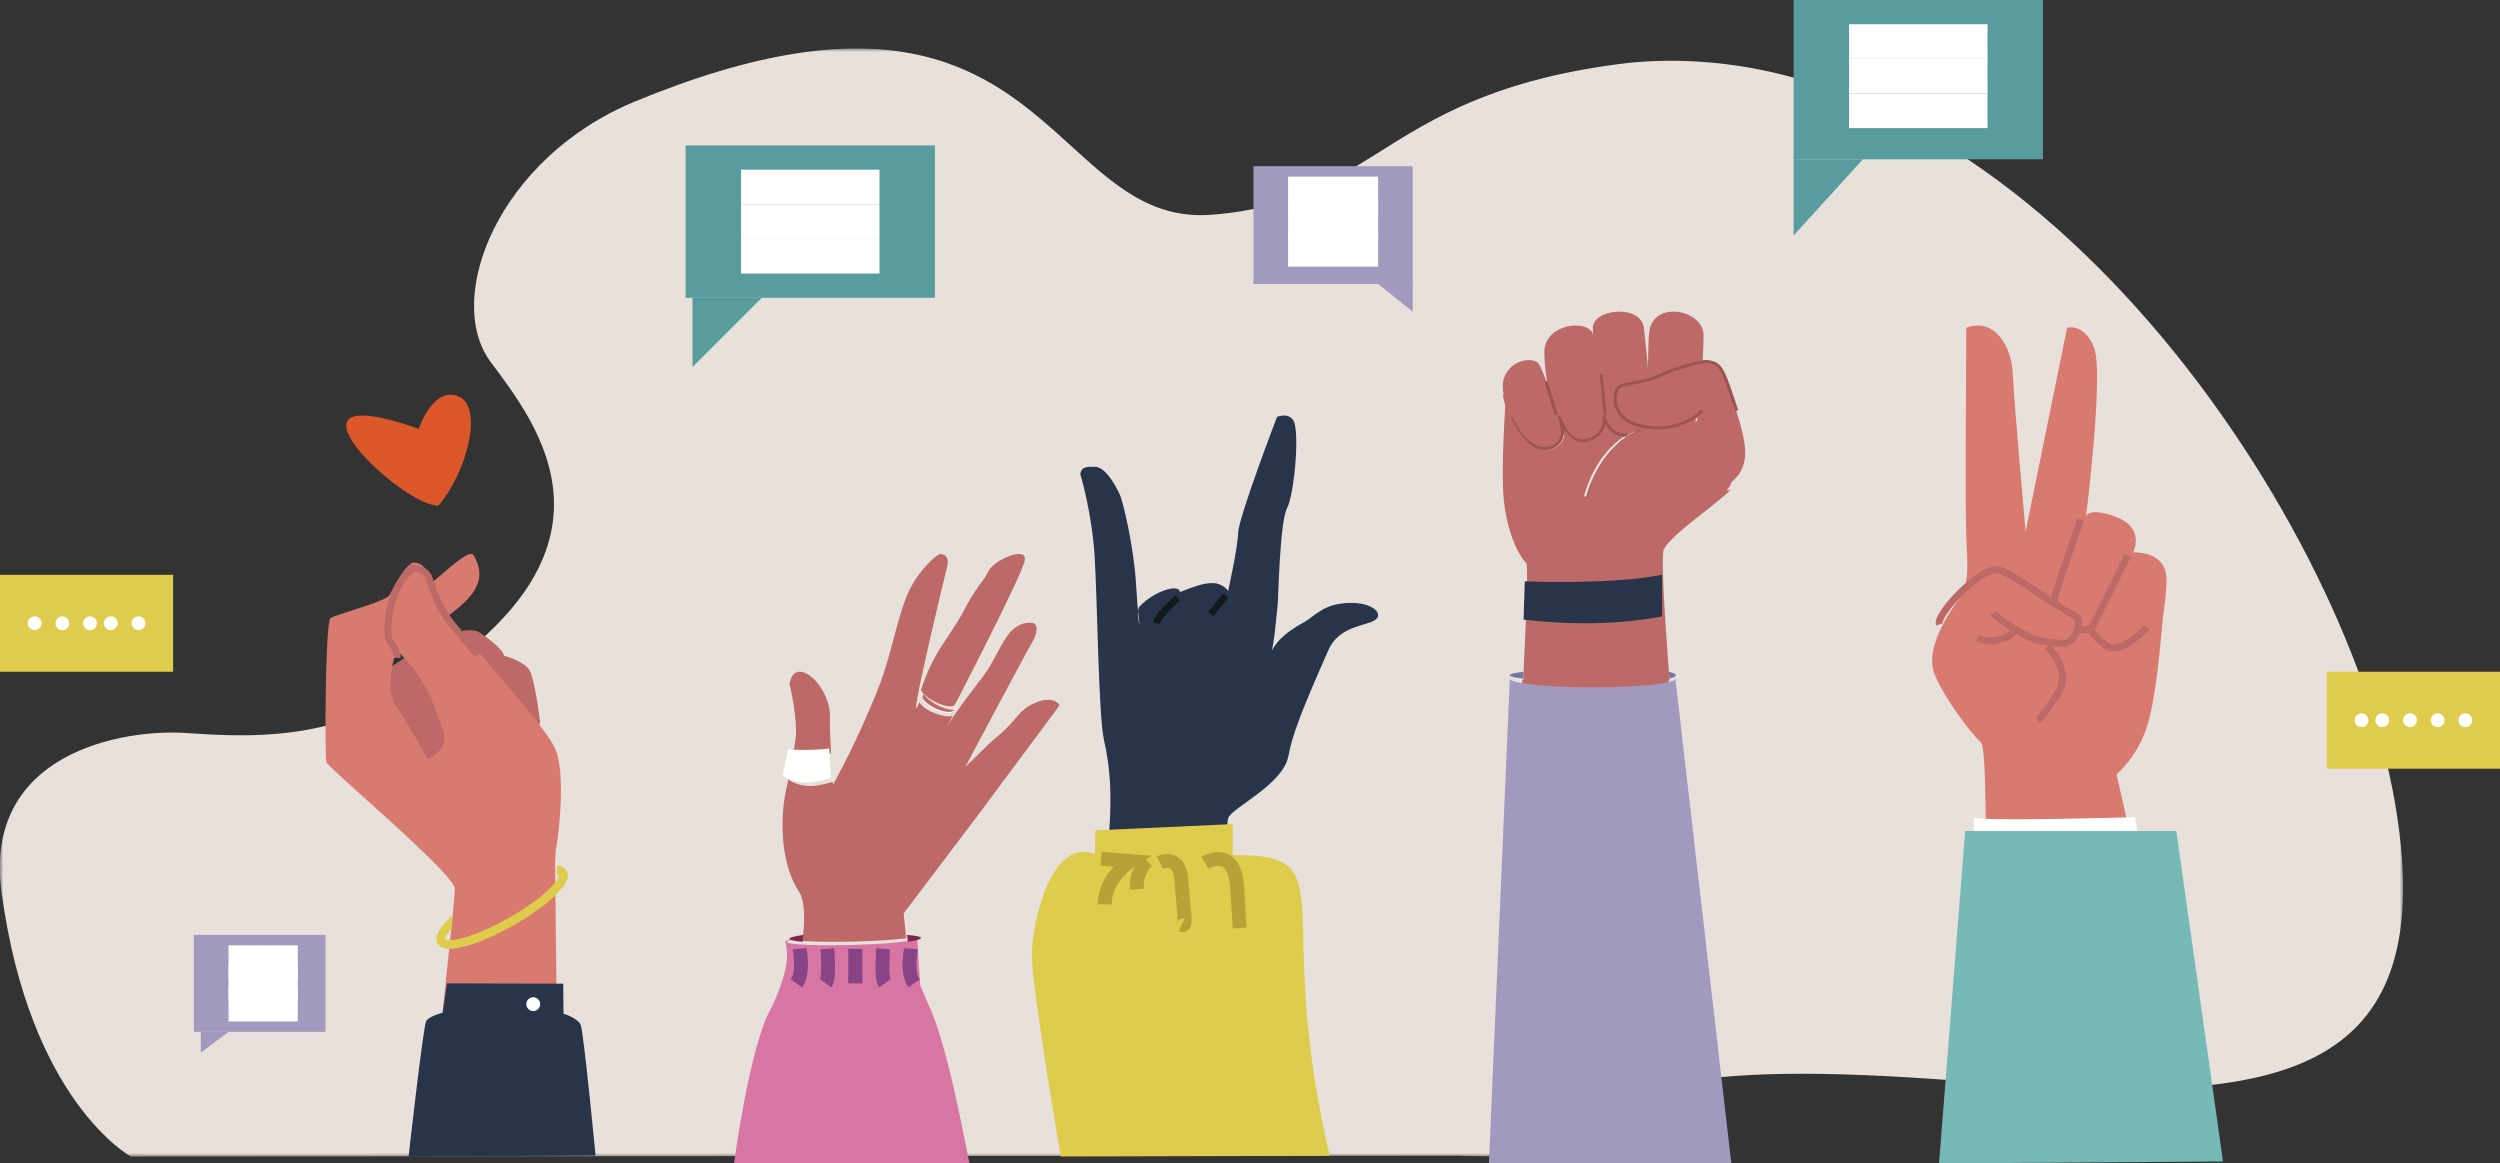 <?xml version="1.0" encoding="UTF-8"?> <svg xmlns="http://www.w3.org/2000/svg" xmlns:xlink="http://www.w3.org/1999/xlink" width="361px" height="168px" viewBox="0 0 361 168" version="1.1"><rect x="0" y="0" width="361" height="168" fill="#333333" stroke="none"/><title>Artboard</title><defs><polygon id="path-1" points="0 0 347 0 347 160 0 160"></polygon></defs><g id="Artboard" stroke="none" stroke-width="1" fill="none" fill-rule="evenodd"><g id="Rights"><g id="Group-3" transform="translate(0, 7)"><mask id="mask-2" fill="white"><use xlink:href="#path-1"></use></mask><g id="Clip-2"></g><path d="M91.732,7.634 C71.868,15.826 64.066,36.131 70.847,45.261 C77.629,54.39 91.934,72.323 60.157,92.213 C47.575,100.088 36.04,99.465 26.791,98.842 C17.853,98.24 -2.491,101.639 0.222,121.815 C4.293,152.097 18.894,160 18.894,160 L210.663,159.888 C210.663,159.888 217.763,160.174 218.702,159.59 C233.644,150.294 241.511,145.859 283.317,149.109 C325.124,152.358 353.123,151.59 345.851,109.01 C338.581,66.43 290.644,-3.399 235.16,2.081 C199.657,6.263 199.092,22.213 174.885,24.013 C165.245,24.73 159.543,18.382 152.41,12.034 C141.63,2.442 127.58,-7.15 91.732,7.634" id="Fill-1" fill="#E7E0DB" mask="url(#mask-2)"></path></g><polygon id="Fill-4" fill="#589C9F" points="99 43 135 43 135 21 99 21"></polygon><polyline id="Fill-5" fill="#589C9F" points="100 53 100 43 110 43 100 53"></polyline><line x1="107" y1="27" x2="127" y2="27" id="Fill-6" fill="#589C9F"></line><line x1="107" y1="27" x2="127" y2="27" id="Stroke-7" stroke="#FFFFFE" stroke-width="5"></line><line x1="107" y1="32" x2="127" y2="32" id="Fill-8" fill="#589C9F"></line><line x1="107" y1="32" x2="127" y2="32" id="Stroke-9" stroke="#FFFFFE" stroke-width="5"></line><line x1="107" y1="37" x2="127" y2="37" id="Fill-10" fill="#589C9F"></line><line x1="107" y1="37" x2="127" y2="37" id="Stroke-11" stroke="#FFFFFE" stroke-width="5"></line><polygon id="Fill-12" fill="#589C9F" points="259 23 295 23 295 0 259 0"></polygon><polyline id="Fill-13" fill="#589C9F" points="259 34 259 23 269 23 259 34"></polyline><line x1="267" y1="6" x2="287" y2="6" id="Fill-14" fill="#589C9F"></line><line x1="267" y1="6" x2="287" y2="6" id="Stroke-15" stroke="#FFFFFE" stroke-width="5"></line><line x1="267" y1="11" x2="287" y2="11" id="Fill-17" fill="#589C9F"></line><line x1="267" y1="11" x2="287" y2="11" id="Stroke-18" stroke="#FFFFFE" stroke-width="5"></line><line x1="267" y1="16" x2="287" y2="16" id="Fill-19" fill="#589C9F"></line><line x1="267" y1="16" x2="287" y2="16" id="Stroke-20" stroke="#FFFFFE" stroke-width="5"></line><polygon id="Fill-21" fill="#A299BF" points="181 41 204 41 204 24 181 24"></polygon><polyline id="Fill-22" fill="#A299BF" points="204 45 204 41 199 41 204 45"></polyline><line x1="199" y1="28" x2="186" y2="28" id="Stroke-23" stroke="#FFFFFE" stroke-width="5"></line><line x1="199" y1="28" x2="186" y2="28" id="Fill-24" fill="#A299BF"></line><line x1="199" y1="32" x2="186" y2="32" id="Fill-25" fill="#A299BF"></line><line x1="199" y1="32" x2="186" y2="32" id="Stroke-26" stroke="#FFFFFE" stroke-width="5"></line><line x1="199" y1="36" x2="186" y2="36" id="Fill-27" fill="#A299BF"></line><line x1="199" y1="36" x2="186" y2="36" id="Stroke-28" stroke="#FFFFFE" stroke-width="5"></line><polygon id="Fill-29" fill="#A299BF" points="28 149 47 149 47 135 28 135"></polygon><polyline id="Fill-30" fill="#A299BF" points="29 152 29 149 33 149 29 152"></polyline><line x1="33" y1="139" x2="43" y2="139" id="Stroke-31" stroke="#FFFFFE" stroke-width="5"></line><line x1="33" y1="139" x2="43" y2="139" id="Fill-32" fill="#A299BF"></line><line x1="33" y1="142" x2="43" y2="142" id="Fill-33" fill="#A299BF"></line><line x1="33" y1="142" x2="43" y2="142" id="Stroke-34" stroke="#FFFFFE" stroke-width="5"></line><line x1="33" y1="145" x2="43" y2="145" id="Fill-35" fill="#A299BF"></line><line x1="33" y1="145" x2="43" y2="145" id="Stroke-36" stroke="#FFFFFE" stroke-width="5"></line><polygon id="Fill-37" fill="#DFCB4C" points="336 111 361 111 361 97 336 97"></polygon><path d="M342,104 C342,104.552 341.552,105 341,105 C340.448,105 340,104.552 340,104 C340,103.448 340.448,103 341,103 C341.552,103 342,103.448 342,104" id="Fill-38" fill="#FFFFFE"></path><path d="M345,104 C345,104.552 344.553,105 344,105 C343.448,105 343,104.552 343,104 C343,103.448 343.448,103 344,103 C344.553,103 345,103.448 345,104" id="Fill-39" fill="#FFFFFE"></path><path d="M349,104 C349,104.552 348.553,105 348,105 C347.448,105 347,104.552 347,104 C347,103.448 347.448,103 348,103 C348.553,103 349,103.448 349,104" id="Fill-40" fill="#FFFFFE"></path><path d="M353,104 C353,104.552 352.553,105 352,105 C351.448,105 351,104.552 351,104 C351,103.448 351.448,103 352,103 C352.553,103 353,103.448 353,104" id="Fill-41" fill="#FFFFFE"></path><path d="M357,104 C357,104.552 356.553,105 356,105 C355.448,105 355,104.552 355,104 C355,103.448 355.448,103 356,103 C356.553,103 357,103.448 357,104" id="Fill-42" fill="#FFFFFE"></path><polygon id="Fill-43" fill="#DFCB4C" points="0 97 25 97 25 83 0 83"></polygon><path d="M6,90 C6,90.552 5.552,91 5,91 C4.448,91 4,90.552 4,90 C4,89.447 4.448,89 5,89 C5.552,89 6,89.447 6,90" id="Fill-44" fill="#FFFFFE"></path><path d="M10,90 C10,90.552 9.552,91 9,91 C8.448,91 8,90.552 8,90 C8,89.447 8.448,89 9,89 C9.552,89 10,89.447 10,90" id="Fill-45" fill="#FFFFFE"></path><path d="M14,90 C14,90.553 13.552,91 13,91 C12.448,91 12,90.553 12,90 C12,89.448 12.448,89 13,89 C13.552,89 14,89.448 14,90" id="Fill-46" fill="#FFFFFE"></path><path d="M17,90 C17,90.553 16.552,91 16,91 C15.448,91 15,90.553 15,90 C15,89.448 15.448,89 16,89 C16.552,89 17,89.448 17,90" id="Fill-47" fill="#FFFFFE"></path><path d="M21,90 C21,90.552 20.552,91 20,91 C19.448,91 19,90.552 19,90 C19,89.447 19.448,89 20,89 C20.552,89 21,89.447 21,90" id="Fill-48" fill="#FFFFFE"></path><path d="M60.471,61.916 C60.471,61.916 62.547,55.702 66.211,57.247 C69.874,58.792 67.408,68.164 63.341,72.995 C58.286,73.358 37.776,53.963 60.471,61.916" id="Fill-49" fill="#DC582B"></path><path d="M54,98.041 C54,98.041 65.913,89.061 69.345,91.384 C72.778,93.707 72.778,94.682 72.778,94.682 C72.778,94.682 75.363,95.401 76.302,96.545 C77.241,97.689 78,104.357 78,104.357 C67.762,122.304 60.257,115.763 54,98.041" id="Fill-50" fill="#BC6967"></path><path d="M80,129.55 C80.27,129.33 80.46,129.15 80.56,129 C80.38,129.19 80.19,129.37 80,129.55 Z M80,129.55 C80.27,129.33 80.46,129.15 80.56,129 C80.38,129.19 80.19,129.37 80,129.55 L80,129.55 Z" id="Fill-51" fill="#D87A70"></path><path d="M61.748,109.652 C61.748,109.652 59.217,104.875 57.253,102.066 C55.922,100.169 56.391,97.119 56.834,95.34 C57.046,94.483 57.253,93.921 57.253,93.921 C57.506,94.145 57.751,94.373 57.988,94.605 C61.904,98.45 63.201,103.333 64.033,105.72 C64.916,108.25 61.748,109.652 61.748,109.652 Z M80.151,124.712 C80.185,123.652 80.231,122.908 80.29,122.575 C80.852,119.347 81.558,111.9 80.29,108.389 C79.965,107.49 78.858,105.893 77.375,103.988 C74.042,99.708 68.79,93.862 66.184,90.795 C65.428,89.904 64.895,89.249 64.697,88.932 C68.63,86.051 70.383,83.593 68.419,80.222 C67.785,79.136 64.659,82.287 62.191,84.273 C61.794,84.594 61.917,83.289 61.748,82.824 C61.042,80.889 59.5,81.278 59.5,81.278 C57.815,82.541 56.83,84.928 56.268,85.912 C55.706,86.896 48.402,88.721 47.696,89.283 C46.995,89.845 46.856,109.23 47.135,110.075 C47.418,110.915 65.681,126.229 65.681,128.337 C65.681,128.683 65.571,129.98 65.39,131.902 C65.33,132.502 65.267,133.165 65.195,133.879 C65.145,134.403 61.805,166 61.805,166 L80.629,166 C80.629,166 80.138,125.088 80.151,124.712 L80.151,124.712 Z" id="Fill-52" fill="#D87A70"></path><path d="M57.348,95 C57.348,95 57.371,93.851 56.444,92.842 C55.516,91.833 56.331,87.81 56.331,87.81 C56.331,87.81 56.957,84.288 59.672,82 C59.672,82 61.536,82.1 61.994,83.59 C62.453,85.08 63.505,87.955 65.042,89.87 C66.578,91.786 69,94.574 69,94.574" id="Stroke-53" stroke="#BC6967"></path><path d="M82,126.39 C82,127.13 81.441,128.054 80.332,129.158 C80.238,129.255 80.134,129.351 80.031,129.448 C78.578,130.817 76.463,132.313 74.077,133.661 C71.692,135.005 69.31,136.047 67.367,136.593 C66.404,136.866 65.596,137 64.947,137 L64.904,137 C64.044,136.992 63.468,136.744 63.176,136.252 C62.664,135.387 63.27,134.135 64.968,132.535 C65.106,132.409 65.248,132.279 65.394,132.149 C65.334,132.745 65.269,133.405 65.196,134.114 C64.483,134.896 64.212,135.433 64.294,135.622 C64.371,135.719 64.616,135.774 65.029,135.757 C66.323,135.706 69.229,134.942 73.433,132.569 C77.456,130.296 79.576,128.297 80.358,127.193 C80.659,126.777 80.762,126.491 80.71,126.361 C80.663,126.302 80.551,126.26 80.379,126.239 C80.388,125.79 80.401,125.374 80.414,125 C81.102,125.059 81.574,125.302 81.824,125.731 C81.94,125.932 82,126.151 82,126.39" id="Fill-54" fill="#DFCB4C"></path><path d="M64.54,142 L63.926,146.237 C63.926,146.237 61.971,146.703 61.542,147.448 C61.113,148.193 59,167 59,167 L86,166.863 C86,166.863 84.284,149.031 83.855,148.007 C83.426,146.983 81.37,146.379 81.37,146.379 L81.328,142.042 L64.54,142" id="Fill-55" fill="#28344A"></path><path d="M78,145 C78,145.552 77.552,146 77,146 C76.448,146 76,145.552 76,145 C76,144.448 76.448,144 77,144 C77.552,144 78,144.448 78,145" id="Fill-56" fill="#FFFFFE"></path><path d="M120,108.776 C119.961,108.797 119.863,108.819 119.713,108.844 C119.588,108.861 119.425,108.879 119.228,108.896 C119.185,108.9 119.142,108.904 119.095,108.909 C119.052,108.913 119.005,108.913 118.954,108.917 C118.778,108.93 118.585,108.943 118.375,108.951 C118.289,108.956 118.199,108.96 118.109,108.964 C117.834,108.973 117.543,108.981 117.242,108.99 C117.105,108.994 116.972,108.998 116.839,108.998 C116.294,109.003 115.801,108.998 115.407,108.986 C115.269,108.981 115.145,108.973 115.038,108.968 C114.922,108.96 114.819,108.951 114.738,108.943 C114.725,108.939 114.716,108.939 114.708,108.939 C114.686,108.934 114.66,108.93 114.643,108.93 C114.583,108.917 114.54,108.909 114.51,108.896 C114.51,108.887 114.51,108.879 114.515,108.87 C114.515,108.857 114.519,108.844 114.519,108.836 C114.523,108.827 114.523,108.823 114.523,108.819 C114.772,107.552 114.952,106.436 114.952,105.777 C114.961,102.543 114,98.761 114,98.761 C114.712,94.35 120.133,99.043 119.846,103.882 C119.803,104.626 119.888,106.697 119.996,108.72 L119.996,108.755 C119.996,108.763 119.996,108.772 120,108.776" id="Fill-57" fill="#BC6967"></path><path d="M115.016,109.004 C115.003,109.003 114.992,109.001 114.984,108.999 C114.984,108.998 114.984,108.997 114.985,108.996 C114.992,108.999 115.002,109.001 115.016,109.004" id="Fill-58" fill="#FFFFFE"></path><path d="M118,108.996 C117.787,108.999 117.561,109.002 117.324,109.003 C117.216,109.004 117.108,109.004 117,109.004 C117.105,109.004 117.209,109.003 117.318,109.002 C117.554,109 117.784,108.998 118,108.996" id="Fill-59" fill="#FFFFFE"></path><path d="M138,102.443 C137.954,102.539 137.867,102.726 137.825,102.813 C137.464,103.12 136.4,103.074 135.111,102.488 C133.902,101.944 133.145,101.217 133,100.718 C133.05,100.567 133.1,100.403 133.154,100.233 L133.154,100.229 C133.179,100.156 133.199,100.078 133.224,100 C133.249,100.05 133.278,100.101 133.308,100.156 C133.382,100.274 133.478,100.398 133.594,100.526 C133.993,100.965 134.588,101.409 135.269,101.779 C136.154,102.255 136.986,102.502 137.572,102.502 C137.713,102.502 137.842,102.488 137.954,102.456 C137.958,102.484 138.004,102.42 138,102.443" id="Fill-60" fill="#BC6967"></path><path d="M138.006,101.99 C138.002,101.997 137.999,102.004 137.995,102.01 C137.996,102.005 137.995,101.999 137.994,101.993 C137.999,101.992 138.002,101.991 138.006,101.99" id="Fill-61" fill="#FFFFFE"></path><path d="M153,101.866 L147.179,109.691 L141.332,117.558 L130.488,131.892 L130.757,134.51 L130.778,134.694 L130.858,135.486 C129.181,135.7 126.449,135.88 123.36,135.959 C120.283,136.039 117.556,135.997 115.87,135.876 C115.904,135.607 115.937,135.335 115.963,135.067 C115.971,135.008 115.975,134.946 115.984,134.883 C116.232,132.34 116.177,129.961 115.378,128.763 C113.138,125.395 112.583,120.016 113.285,115.279 C113.369,114.705 113.584,113.712 113.836,112.569 C114.025,112.719 115.013,113.423 116.812,113.503 C117.934,113.553 119.876,113.021 120.241,112.916 C120.262,113.18 120.271,113.331 120.271,113.331 C120.271,113.331 123.885,106.947 126.979,98.984 C128.74,94.46 129.673,88.575 131.333,85.182 C132.859,82.061 135.402,79.975 135.784,80 C137.323,80.101 136.764,81.848 136.764,81.848 C136.764,81.848 130.669,106.842 132.712,101.489 C132.724,101.464 132.733,101.435 132.741,101.405 C133.04,101.925 133.842,102.52 134.893,102.955 C135.667,103.269 136.406,103.433 136.974,103.433 C137.205,103.433 137.407,103.408 137.571,103.349 C136.86,104.723 136.545,105.334 136.902,104.694 C137.104,104.325 137.432,103.818 137.848,103.211 C137.911,103.119 137.978,103.018 138.046,102.922 C139.042,101.489 140.458,99.587 141.95,97.677 C143.404,95.813 144.59,92.755 145.851,91.323 C147.204,89.781 148.591,89.928 148.923,89.928 C150.041,89.928 149.764,91.599 149.066,92.713 C148.372,93.815 139.563,110.42 139.378,110.772 C139.466,110.684 140.895,109.28 142.555,107.655 C143.425,106.801 144.409,106.076 145.245,105.251 C146.17,104.338 146.922,103.349 147.389,102.884 C149.154,101.112 152.21,100.354 153,101.866" id="Fill-62" fill="#BC6967"></path><path d="M137.802,103 C137.882,102.935 137.941,102.857 137.975,102.765 C137.983,102.737 137.992,102.709 138,102.681 C137.933,102.788 137.865,102.898 137.802,103 L137.802,103 Z" id="Fill-63" fill="#FFFFFE"></path><path d="M137.989,102.487 C137.927,102.584 137.865,102.685 137.808,102.777 C137.738,102.84 137.653,102.886 137.553,102.916 C137.403,102.975 137.217,103 137.005,103 C136.485,103 135.806,102.836 135.096,102.521 C134.132,102.083 133.395,101.486 133.121,100.965 C133.002,100.742 132.967,100.531 133.033,100.351 C133.091,100.195 133.218,100.081 133.403,100.014 C133.407,100.023 133.43,99.993 133.434,100.002 C133.411,100.073 133.376,100.187 133.353,100.254 L133.353,100.258 C133.28,100.3 133.229,100.359 133.202,100.426 C133.172,100.506 133.175,100.599 133.21,100.704 C133.345,101.162 134.047,101.831 135.169,102.331 C136.365,102.87 137.352,102.912 137.688,102.63 C137.738,102.588 137.773,102.542 137.792,102.487 C137.808,102.453 137.811,102.411 137.811,102.373 C137.823,102.348 137.838,102.319 137.85,102.289 C137.9,102.277 137.946,102.256 137.985,102.235 C138.004,102.323 138.004,102.407 137.989,102.487" id="Fill-64" fill="#FFFFFE"></path><path d="M132.996,99.998 C132.997,100 132.999,100.003 133,100.005 C133.001,100.002 133.002,99.999 133.004,99.995 C133.001,99.995 132.999,99.996 132.996,99.998" id="Fill-65" fill="#FFFFFE"></path><path d="M137.949,101.693 C137.902,101.777 137.832,101.844 137.733,101.896 C137.694,101.916 137.647,101.936 137.596,101.948 C137.584,101.952 137.568,101.956 137.553,101.96 C137.447,101.988 137.325,102 137.191,102 C136.637,102 135.852,101.785 135.015,101.37 C134.371,101.047 133.809,100.66 133.432,100.277 C133.322,100.165 133.232,100.057 133.161,99.953 C133.134,99.906 133.106,99.862 133.083,99.818 C133.087,99.806 132.945,99.395 133.024,99.247 C133.087,99.132 133.201,99.048 133.358,99 C133.326,99.088 133.299,99.176 133.267,99.259 C133.24,99.283 133.22,99.307 133.204,99.335 C133.177,99.383 133.173,99.443 133.185,99.515 C133.193,99.578 133.22,99.654 133.267,99.734 C133.295,99.79 133.334,99.846 133.377,99.906 C133.436,99.981 133.503,100.061 133.582,100.141 C133.939,100.508 134.481,100.883 135.106,101.194 C136.131,101.701 137.034,101.872 137.486,101.773 C137.561,101.761 137.619,101.737 137.667,101.705 C137.678,101.725 137.863,101.43 137.953,101.25 C138.016,101.418 138.016,101.569 137.949,101.693" id="Fill-66" fill="#FFFFFE"></path><path d="M147.97,80.931 C147.544,82.949 141.077,95.57 138.075,101.421 C137.979,101.61 137.782,101.921 137.77,101.9 C137.72,101.934 137.657,101.959 137.578,101.971 C137.097,102.077 136.135,101.896 135.044,101.362 C134.38,101.034 133.803,100.639 133.422,100.252 C133.339,100.168 133.268,100.084 133.205,100.004 C133.159,99.941 133.117,99.883 133.088,99.824 C133.038,99.74 133.008,99.66 133,99.593 C133.029,99.504 133.059,99.416 133.088,99.324 C133.121,99.235 133.15,99.143 133.184,99.05 C133.569,97.941 134.108,96.558 135.04,94.839 C136.056,92.964 137.991,90.468 139.129,88.261 C140.889,84.844 142.26,83.621 142.632,82.659 C143.33,80.868 148.434,78.741 147.97,80.931" id="Fill-67" fill="#BC6967"></path><path d="M115.004,108.997 C115.004,108.999 115.004,109.001 115.004,109.003 C114.999,109.001 114.996,108.999 114.996,108.997 L115.004,108.997" id="Fill-68" fill="#FFFFFE"></path><path d="M115.016,109.004 C115.003,109.003 114.992,109.001 114.984,108.999 C114.984,108.998 114.984,108.997 114.985,108.996 C114.992,108.999 115.002,109.001 115.016,109.004" id="Fill-69" fill="#FFFFFE"></path><path d="M118,108.996 C117.787,108.999 117.561,109.002 117.324,109.003 C117.216,109.004 117.108,109.004 117,109.004 C117.105,109.004 117.209,109.003 117.318,109.002 C117.554,109 117.784,108.998 118,108.996" id="Fill-70" fill="#FFFFFE"></path><path d="M131,135 L131.088,136 C132.292,135.825 133,135.63 133,135.444 C132.995,135.254 132.255,135.101 131,135" id="Fill-71" fill="#FFFFFE"></path><g id="Group-75" transform="translate(106, 135)" fill="#D776A3"><path d="M28.43,11.009 L5.169,11.009 C5.169,11.009 6.594,8.21 7.321,5.359 C7.871,3.217 7.592,1.705 7.419,1.09 C7.41,1.053 7.402,1.023 7.393,0.994 C7.41,0.918 7.512,0.846 7.689,0.775 C7.689,0.775 7.689,0.775 7.694,0.775 C8.036,0.636 8.658,0.501 9.495,0.375 C9.486,0.438 9.482,0.501 9.474,0.56 C8.294,0.703 7.592,0.863 7.592,1.019 C7.596,1.166 8.26,1.288 9.381,1.372 C11.076,1.495 13.82,1.537 16.915,1.457 C20.023,1.377 22.771,1.196 24.458,0.981 C25.557,0.842 26.204,0.686 26.204,0.539 C26.2,0.387 25.524,0.265 24.378,0.185 L24.357,0 C25.101,0.072 25.672,0.164 26.027,0.269 C26.293,0.349 26.437,0.438 26.441,0.53 C26.441,0.53 26.441,0.53 26.441,0.535 L26.877,7.26 L28.43,11.009" id="Fill-72"></path><path d="M5.169,10.916 C2.186,16.516 0,32.937 0,32.937 C0,32.937 34.187,33.096 33.999,32.909 C33.812,32.723 30.588,13.478 27.401,8.962 C25.991,6.963 7.898,5.793 5.169,10.916" id="Fill-74"></path></g><path d="M116,135 C115.973,135.332 115.937,135.668 115.901,136 C114.71,135.896 114.004,135.746 114,135.565 C114,135.373 114.746,135.176 116,135" id="Fill-76" fill="#80274F"></path><path d="M133,135.444 C133,135.63 132.292,135.825 131.088,136 L131,135 C132.255,135.101 132.995,135.254 133,135.444" id="Fill-77" fill="#80274F"></path><path d="M115.457,137 C115.482,137.307 116.151,140.368 115,142 M119.47,137 C119.483,137.154 119.817,141.184 119.242,142 M123.483,137 L123.483,142 M131.543,137 C131.518,137.307 130.849,140.368 132,142 M127.53,137 C127.517,137.154 127.183,141.184 127.759,142 M123.517,137 L123.517,142" id="Stroke-78" stroke="#894488" stroke-width="2"></path><path d="M120,112.364 C120,112.364 119.977,112.368 119.937,112.382 C119.543,112.491 117.451,113.049 116.242,112.997 C114.304,112.913 113.24,112.175 113.036,112.017 C113.014,112 113,111.991 113,111.991 L113.788,108.154 C113.788,108.136 113.824,108.119 113.897,108.101 C113.897,108.105 113.897,108.11 113.892,108.119 C113.86,108.132 113.847,108.14 113.847,108.154 C113.847,108.162 113.86,108.171 113.883,108.18 C113.915,108.193 113.96,108.202 114.023,108.215 C114.041,108.215 114.069,108.219 114.091,108.224 C114.1,108.224 114.109,108.224 114.123,108.228 C114.209,108.237 114.318,108.246 114.44,108.254 C114.553,108.259 114.685,108.268 114.83,108.272 C115.246,108.285 115.767,108.29 116.342,108.285 C116.482,108.285 116.622,108.281 116.767,108.276 C117.084,108.268 117.392,108.259 117.682,108.25 C117.777,108.246 117.872,108.241 117.963,108.237 C118.185,108.228 118.388,108.215 118.574,108.202 C118.628,108.197 118.678,108.197 118.723,108.193 C118.773,108.189 118.818,108.184 118.864,108.18 C119.072,108.162 119.244,108.145 119.376,108.127 C119.534,108.101 119.638,108.079 119.679,108.057 C119.692,108.048 119.697,108.044 119.697,108.035 C119.697,108.026 119.688,108.017 119.674,108.013 L119.674,108 C119.71,108.009 119.733,108.017 119.733,108.031 L119.733,108.035 L120,112.364" id="Fill-79" fill="#FFFFFE"></path><path d="M115.005,108.993 C115.005,108.995 115.004,108.998 115.004,109.001 C115.003,109.003 115.003,109.005 115.003,109.007 C114.998,109.005 114.995,109.003 114.995,109.001 C114.995,108.998 114.998,108.996 115.005,108.993" id="Fill-80" fill="#FFFFFE"></path><path d="M156,68.465 C156,68.465 157.699,74.097 158.076,80.479 C158.454,86.861 158.643,103.379 159.398,106.758 C160.153,110.136 161.097,115.58 159.398,126.467 C157.699,137.354 156.377,160.066 156.377,160.066 L156.377,166.405 L180.406,167 C180.406,167 176.33,122.828 177.331,118.208 C177.661,116.683 185.282,113.407 186.06,109.113 C186.52,106.579 187.519,103.557 191.819,93.876 C193.645,89.764 198.473,90.568 198.969,89.019 C199.281,88.043 197.251,86.621 193.447,87.189 C190.845,87.578 189.573,89.142 188.438,89.762 C184.977,91.65 184.259,92.969 183.577,94.032 C183.932,93.528 184.332,88.775 184.474,87.578 C184.615,86.381 184.767,75.377 185.873,73.322 C186.883,71.444 187.75,62.084 186.722,60.652 C185.908,59.517 184.4,60.208 184.4,60.208 C184.4,60.208 178.865,74.66 178.794,76.912 C178.723,79.165 177.307,85.5 177.307,85.5 C177.307,85.5 177.565,85.205 176.387,84.514 C174.658,83.501 171.29,85.218 170.37,85.5 C170.37,84.232 166.611,85.326 164.558,87.578 C163.991,88.201 164.565,90.357 164.565,90.357 C164.565,90.357 164.266,88.206 164.07,84.725 C163.731,78.71 162.094,72.275 161.734,71.492 C160.813,69.49 159.426,67.331 157.982,67.409 C157.333,67.445 156.137,67.207 156,68.465" id="Fill-81" fill="#28344A"></path><path d="M167,90 C167.183,88.724 170.077,86.371 170.077,86.371 M177,86 C177,86 174.945,88.523 174.816,88.683" id="Stroke-82" stroke="#13181D"></path><polyline id="Fill-83" fill="#DFCB4C" points="158.179 119.9 178 119 178 128 158 128 158.179 119.9"></polyline><path d="M158.495,123.498 C151.831,120.308 149,133.299 149,138.008 C149,142.717 153.18,167 153.18,167 L192,166.898 C183.626,130.942 194.459,123.282 178.196,123.498 C173.22,124.965 158.495,123.498 158.495,123.498" id="Fill-84" fill="#DFCB4C"></path><path d="M159,124 L163.247,124.331 C163.247,124.331 159.52,126.657 159.526,130.599 M167.504,124.551 C167.504,124.551 170.391,123.124 170.616,127.3 C170.842,131.474 171.504,134.016 170.616,133.557 M173.984,124.576 C173.984,124.576 178.258,122.027 178.629,128.013 C179,134 179,134 179,134 M165.65,124.316 C165.492,124.462 163.981,125.882 164.167,128.407" id="Stroke-85" stroke="#B7A239" stroke-width="2"></path><path d="M246.231,65 C245.359,65 244.428,64.604 243.495,63.83 C242.601,63.088 242.024,62.269 242,62.234 L242.352,62 C242.374,62.031 244.593,65.154 246.879,64.493 L247,64.892 C246.75,64.964 246.493,65 246.231,65" id="Fill-86" fill="#9C5452"></path><path d="M249.892,69.74 C249.858,69.769 249.829,69.794 249.795,69.814 C249.79,69.818 249.79,69.818 249.786,69.823 C247.415,71.456 245.811,61.317 245.544,59.498 C245.519,59.32 245.506,59.221 245.506,59.221 C245.141,59.617 244.67,60.005 244.119,60.352 C243.139,60.97 241.896,61.465 240.479,61.659 C239.189,61.841 237.764,61.779 236.267,61.342 C236.144,61.304 236.021,61.267 235.906,61.222 C234.561,60.748 233.785,59.96 233.378,59.122 C232.674,57.67 233.081,56.074 233.573,55.727 C234.184,55.298 236.004,55.162 237.777,54.663 L237.781,54.663 C237.815,54.655 237.849,54.643 237.883,54.63 C237.925,54.622 237.963,54.61 238.006,54.597 C238.477,54.453 238.943,54.284 239.376,54.073 C241.001,53.285 243.669,52.399 245.298,52.102 C245.794,52.011 246.193,51.978 246.435,52.015 C248.386,52.328 248.772,53.442 250.652,59.168 C250.656,59.184 250.664,59.205 250.668,59.221 C252.56,64.988 252.552,67.529 249.892,69.74" id="Fill-87" fill="#BC6967"></path><path d="M240.922,98 C242.852,123.629 247,166 247,166 L218.865,166 C218.865,166 217.649,156.507 218.101,138.895 C218.43,125.965 219.254,110.049 219.816,98.173 C221.902,98.527 225.661,98.763 229.948,98.763 C234.899,98.763 239.139,98.447 240.922,98" id="Fill-88" fill="#BC6967"></path><path d="M249.952,69.839 C249.868,70.112 249.621,70.453 249.26,70.845 C249.256,70.849 249.256,70.849 249.252,70.854 C246.908,72.541 245.324,62.067 245.059,60.188 C244.615,60.665 244.053,61.112 243.395,61.491 C242.796,62.276 241.735,62.604 240.712,62.527 C240.075,62.663 239.404,62.74 238.704,62.74 C237.79,62.74 236.83,62.608 235.849,62.314 C235.719,62.369 235.593,62.429 235.472,62.497 C235.245,62.672 234.998,62.808 234.738,62.906 C232.457,64.291 230.986,66.409 230.114,68.062 C229.003,70.163 228.6,71.983 228.596,72 L228.16,71.902 C228.177,71.825 228.579,70.014 229.715,67.858 C230.499,66.371 231.757,64.517 233.635,63.107 C232.566,63.115 231.527,62.608 231.099,61.807 C230.822,62.599 230.198,63.447 228.81,63.865 C228.118,64.074 227.456,64.006 226.844,63.661 C226.244,63.324 225.77,62.766 225.41,62.19 C225.418,62.663 225.355,63.153 225.163,63.601 C224.869,64.266 224.328,64.726 223.557,64.977 C223.234,65.08 222.915,65.131 222.601,65.131 C221.419,65.131 220.274,64.423 219.247,63.038 C218.287,61.751 217.767,60.349 217.746,60.29 L217.956,60.209 C217.549,59.199 217.193,58.065 217,57.03 C217,57.026 217,57.026 217,57.021 C217,57.009 217,57 217,57 L224.324,59.506 L224.374,59.523 L224.626,59.608 L224.827,59.68 L226.412,60.222 L230.759,59.945 L230.805,59.94 L231.032,59.928 L231.25,59.915 L232.801,59.817 L233.036,59.8 L233.275,59.783 L233.279,59.783 L236.981,59.548 L237.786,59.497 L244.162,59.092 L245.621,58.999 C245.621,58.999 250.535,67.956 249.952,69.839" id="Fill-89" fill="#BC6967"></path><path d="M223.917,64.78 C223.297,65.062 222.69,65.05 222.114,64.874 C221.624,64.732 221.159,64.467 220.729,64.171 C220.725,64.171 220.721,64.171 220.721,64.162 C220.332,63.892 219.976,63.592 219.66,63.323 C219.223,62.954 218.603,61.805 218.072,60.426 C217.68,59.41 217.335,58.27 217.149,57.229 C217.149,57.224 217.149,57.224 217.149,57.22 C216.967,56.213 216.934,55.292 217.149,54.67 C218.19,51.641 221.6,51.606 222.2,52.532 C222.345,52.755 222.499,53.068 222.661,53.449 C222.835,53.852 223.018,54.336 223.196,54.859 C223.73,56.414 224.245,58.351 224.516,59.821 C224.54,59.971 224.565,60.121 224.585,60.263 C224.589,60.267 224.589,60.271 224.589,60.276 C224.609,60.4 224.63,60.524 224.65,60.644 C225.014,62.817 225.452,64.077 223.917,64.78" id="Fill-90" fill="#BC6967"></path><path d="M223,50.834 C223,52.651 223.403,56.745 224.345,58.502 C225.286,60.259 226.429,63.774 228.211,63.965 C229.993,64.157 231.372,63.582 231.876,61.473 C232.38,59.364 231.203,52.974 230.935,52.111 C230.666,51.249 230.424,49.572 230.094,48.405 C229.388,45.913 223,46.744 223,50.834" id="Fill-91" fill="#BC6967"></path><path d="M238,54.171 C238,54.364 238,54.628 237.987,54.947 C237.987,55.022 237.987,55.102 237.982,55.182 L237.982,55.215 C237.978,55.278 237.978,55.345 237.973,55.412 C237.964,55.647 237.951,55.903 237.933,56.175 C237.861,57.194 237.718,58.401 237.44,59.5 C237.211,60.405 236.888,61.231 236.431,61.814 C236.381,61.881 236.328,61.944 236.274,62.002 C236.215,62.065 236.157,62.124 236.094,62.182 C236.009,62.258 235.92,62.333 235.825,62.4 C235.583,62.572 235.319,62.706 235.041,62.803 C234.906,62.849 234.767,62.887 234.628,62.916 C234.431,62.958 234.229,62.987 234.027,62.996 C233.974,63 233.915,63 233.862,63 C232.718,63.008 231.606,62.509 231.149,61.721 C231.055,61.562 230.988,61.39 230.952,61.21 C230.929,61.097 230.907,60.942 230.88,60.757 C230.853,60.518 230.822,60.229 230.786,59.889 C230.741,59.412 230.696,58.837 230.647,58.208 L230.642,58.154 C230.539,56.838 230.436,55.27 230.346,53.748 C230.337,53.622 230.333,53.496 230.324,53.371 C230.154,50.529 230.024,47.917 230.001,47.422 C229.898,44.568 237.018,43.838 237.39,47.422 C237.484,48.332 237.65,49.808 237.785,51.183 L237.785,51.204 C237.812,51.442 237.834,51.677 237.857,51.908 C237.942,52.843 238,53.673 238,54.171" id="Fill-92" fill="#BC6967"></path><path d="M246,48.478 C245.996,49.159 245.943,50.746 245.834,52.602 C245.83,52.681 245.825,52.754 245.821,52.832 C245.812,52.91 245.808,52.993 245.803,53.071 C245.668,55.252 245.454,57.715 245.14,59.494 C245.027,60.153 244.9,60.712 244.756,61.133 C244.708,61.276 244.66,61.402 244.608,61.506 C244.599,61.527 244.59,61.545 244.581,61.562 C244.512,61.697 244.433,61.822 244.341,61.935 C243.717,62.733 242.613,63.067 241.548,62.989 C241.317,62.972 241.086,62.937 240.863,62.881 C240.68,62.837 240.501,62.776 240.331,62.707 C239.75,62.464 239.257,62.078 238.969,61.562 C238.781,61.228 238.628,60.647 238.502,59.906 C238.34,58.973 238.223,57.789 238.144,56.519 C238.127,56.267 238.109,56.011 238.096,55.755 C238.096,55.682 238.092,55.603 238.087,55.525 C238.083,55.443 238.079,55.365 238.074,55.283 C238.026,54.211 238.004,53.123 238,52.104 L238,51.353 C238.009,49.879 238.061,48.626 238.148,47.923 C238.707,43.3 246.035,44.675 246,48.478" id="Fill-93" fill="#BC6967"></path><path d="M237,62.407 C236.961,62.424 236.923,62.441 236.884,62.458 C236.751,62.512 236.622,62.571 236.497,62.638 C236.239,62.76 235.985,62.894 235.745,63.041 C233.406,64.406 231.897,66.492 231.003,68.121 C229.864,70.191 229.451,71.983 229.447,72 L229,71.903 C229.017,71.828 229.43,70.044 230.595,67.919 C231.399,66.454 232.688,64.628 234.614,63.238 C234.623,63.234 234.627,63.226 234.636,63.222 C234.851,63.066 235.074,62.919 235.302,62.781 C235.611,62.588 235.93,62.411 236.269,62.252 C236.364,62.202 236.463,62.155 236.562,62.118 C236.648,62.076 236.733,62.038 236.824,62 L236.927,62.239 L237,62.407" id="Fill-94" fill="#9C5452"></path><path d="M235,63.022 C234.871,63.035 234.747,63.043 234.627,63.043 C234.554,63.043 234.485,63.039 234.417,63.035 C234.369,63.035 234.322,63.031 234.279,63.022 C232.988,62.886 232.225,61.974 231.808,61.214 C231.778,61.396 231.731,61.585 231.663,61.78 C231.38,62.547 230.74,63.369 229.32,63.774 C228.613,63.976 227.935,63.91 227.309,63.576 C226.695,63.249 226.21,62.709 225.842,62.151 C225.85,62.609 225.786,63.084 225.588,63.518 C225.288,64.162 224.735,64.608 223.945,64.851 C223.615,64.95 223.289,65 222.967,65 C221.758,65 220.587,64.315 219.536,62.973 C218.553,61.726 218.021,60.367 218,60.31 L218.214,60.231 L218.425,60.157 C218.442,60.194 219.386,62.593 221.02,63.832 C221.02,63.84 221.024,63.84 221.029,63.84 C221.47,64.178 221.959,64.426 222.496,64.517 C222.907,64.591 223.345,64.575 223.808,64.434 C224.469,64.232 224.928,63.865 225.172,63.34 C225.541,62.543 225.361,61.544 225.168,60.884 C224.996,60.475 224.906,60.182 224.898,60.149 L224.941,60.132 L225.026,60.103 L225.112,60.074 L225.322,60 C225.322,60.004 225.327,60.012 225.331,60.021 L225.335,60.033 C225.378,60.124 225.49,60.38 225.597,60.731 C225.923,61.495 226.554,62.675 227.527,63.196 C228.042,63.468 228.604,63.522 229.192,63.357 C230.985,62.849 231.358,61.614 231.405,60.83 C231.431,60.442 231.375,60.165 231.371,60.132 L231.564,60.091 L231.59,60.087 L231.813,60.041 C231.813,60.045 231.817,60.054 231.821,60.066 C231.89,60.359 232.585,62.828 234.944,62.589 C234.949,62.589 234.949,62.589 234.953,62.589 L234.991,62.956 L235,63.022" id="Fill-95" fill="#9C5452"></path><polyline id="Fill-96" fill="#9C5452" points="231.595 60 231 54.043 231.405 54 232 59.957 231.595 60"></polyline><polyline id="Fill-97" fill="#9C5452" points="224.541 60 223 55.107 223.458 55 225 59.893 224.541 60"></polyline><path d="M251,59.238 L250.962,59.25 L250.57,59.368 C250.408,58.886 250.258,58.436 250.118,58.015 C248.6,53.455 248.302,52.69 246.687,52.438 C246.461,52.406 246.069,52.442 245.566,52.536 C244.002,52.827 241.397,53.649 239.735,54.439 C239.228,54.678 238.678,54.868 238.124,55.018 C238.094,55.03 238.069,55.038 238.039,55.042 C237.306,55.245 236.573,55.383 235.929,55.508 C235.03,55.678 234.254,55.828 233.934,56.047 C233.632,56.253 233.325,57.165 233.504,58.185 C233.572,58.562 233.691,58.894 233.849,59.189 L233.853,59.189 C234.493,60.408 235.767,60.951 236.573,61.178 C236.602,61.186 236.628,61.194 236.658,61.202 C237.898,61.542 239.104,61.631 240.221,61.534 C241.926,61.388 243.426,60.817 244.543,60.064 C244.961,59.781 245.323,59.477 245.621,59.157 L245.792,59.303 L245.958,59.445 C245.915,59.489 245.877,59.53 245.83,59.574 C245.378,60.028 244.807,60.453 244.138,60.813 C243.349,61.247 242.425,61.595 241.41,61.798 C240.762,61.927 240.08,62 239.369,62 C238.439,62 237.463,61.874 236.466,61.595 C236.458,61.595 236.453,61.591 236.445,61.591 C236.406,61.579 236.372,61.571 236.338,61.559 C236.168,61.51 236.01,61.453 235.857,61.397 C234.442,60.85 233.725,59.987 233.367,59.222 C233.197,58.865 233.107,58.529 233.061,58.254 C232.852,57.075 233.214,56.01 233.67,55.699 C234.071,55.423 234.851,55.277 235.844,55.087 C236.445,54.974 237.127,54.844 237.804,54.662 C237.877,54.646 237.949,54.625 238.017,54.601 C238.06,54.593 238.098,54.585 238.137,54.569 C238.179,54.561 238.218,54.548 238.256,54.536 C238.699,54.403 239.134,54.249 239.535,54.058 C241.189,53.273 243.921,52.386 245.596,52.098 C246.099,52.009 246.503,51.977 246.759,52.017 C248.694,52.317 249.052,53.386 250.548,57.885 C250.689,58.307 250.838,58.756 251,59.238" id="Fill-98" fill="#9C5452"></path><polyline id="Fill-99" fill="#9C5452" points="237.953 55 237.95 52.002 238.047 52 238.05 54.998 237.953 55"></polyline><path d="M250,168 L215,168 L218.021,98 C218.021,98.238 218.659,98.459 219.773,98.651 C221.874,99.008 225.658,99.246 229.974,99.246 C234.957,99.246 239.226,98.927 241.02,98.476 C241.602,98.332 241.926,98.17 241.926,98 L250,168" id="Fill-100" fill="#A299BF"></path><path d="M220,97 C219.995,97.071 219.991,97.146 219.986,97.221 C219.967,97.477 219.953,97.737 219.934,98 C218.704,97.854 218,97.685 218,97.503 C218,97.373 218.366,97.247 219.028,97.133 C219.3,97.088 219.629,97.042 220,97" id="Fill-101" fill="#7975A9"></path><path d="M242,97.509 C242,97.684 241.668,97.851 241.07,98 C241.057,97.772 241.039,97.544 241.022,97.32 C241.013,97.211 241.004,97.105 241,97 C241.179,97.044 241.336,97.088 241.467,97.136 C241.812,97.25 242,97.377 242,97.509" id="Fill-102" fill="#7975A9"></path><path d="M250,70.619 C247.81,72.924 241.442,77.039 240.263,79.318 C239.874,80.07 240.254,87.295 241.003,97.283 C241.007,97.384 241.015,97.484 241.024,97.589 C241.041,97.803 241.058,98.022 241.07,98.24 C239.286,98.685 235.041,99 230.086,99 C225.794,99 222.031,98.765 219.942,98.412 C219.959,98.072 219.972,97.736 219.989,97.405 C219.993,97.308 219.997,97.212 220.001,97.119 C220.433,88.013 220.682,81.585 220.382,81.287 C219.164,80.078 217.629,76.749 217.152,72.206 C216.691,67.806 217.422,57.617 217.473,57 C217.668,58.02 218.027,59.137 218.437,60.132 L218.226,60.212 C218.247,60.27 218.771,61.652 219.739,62.92 C220.775,64.284 221.929,64.981 223.122,64.981 C223.439,64.981 223.76,64.931 224.086,64.83 C224.864,64.582 225.409,64.129 225.705,63.474 C225.9,63.033 225.963,62.55 225.955,62.084 C226.318,62.651 226.796,63.201 227.401,63.533 C228.018,63.873 228.686,63.94 229.384,63.734 C230.783,63.323 231.413,62.487 231.692,61.706 C232.123,62.496 233.172,62.995 234.25,62.987 C232.356,64.376 231.088,66.203 230.297,67.668 C229.151,69.792 228.745,71.577 228.728,71.652 L229.168,71.749 C229.172,71.732 229.578,69.939 230.699,67.869 C231.578,66.241 233.062,64.154 235.362,62.789 C235.624,62.693 235.874,62.559 236.102,62.386 C236.225,62.319 236.352,62.26 236.483,62.206 C237.472,62.496 238.44,62.626 239.362,62.626 C240.068,62.626 240.745,62.55 241.387,62.416 C242.419,62.491 243.489,62.168 244.093,61.396 C244.757,61.022 245.324,60.581 245.772,60.111 C246.038,61.962 247.636,72.282 250,70.619" id="Fill-103" fill="#BC6967"></path><path d="M220.18,83.943 C220.18,83.943 232.511,84.488 240,83 L240,89.012 C233.704,90.182 227.019,90.285 220,89.47 L220.18,83.943" id="Fill-104" fill="#28344A"></path><path d="M283.931,47.325 C283.931,47.325 283.745,74.075 283.931,77.649 C284.117,81.224 284.382,84.489 282.975,86.362 C281.395,88.478 278.013,93.559 279.277,97.143 C280.323,100.109 284.37,105.704 286.046,107.202 C287.721,108.701 285.88,166.921 285.88,166.921 L318,167 L305.635,111.811 C305.635,111.811 308.237,109.69 309.782,105.633 C311.457,101.233 312.09,91.145 312.295,89.433 C312.5,87.722 312.773,86.154 312.854,84.096 C312.932,82.072 312.076,80.99 311.062,80.415 C309.683,79.633 308.013,79.788 308.013,79.788 C308.013,79.788 309.875,76.23 305.503,74.625 C301.419,73.125 301.218,74.625 301.218,74.625 C301.218,74.625 303.851,53.693 302.362,50.135 C300.873,46.576 298.493,47.325 298.493,47.325 L292.495,76.764 C292.495,76.764 290.82,58 290.633,53.88 C290.447,49.76 287.841,45.827 283.931,47.325" id="Fill-105" fill="#D87A70"></path><path d="M287.834,88.517 C288.291,89.417 292.608,91.82 293.412,92.188 C294.967,92.902 298.288,92.902 298.288,92.902 C300.189,92.105 300.41,89.444 299.941,89.166 C299.472,88.888 296.562,87.127 294.779,85.923 C292.996,84.718 289.957,82.661 288.679,82.309 C286.207,81.629 279.516,88.674 280.028,90.176 M285.599,92.104 C286.816,93.003 290.552,92.443 291.079,90.623 M295.641,93.353 C295.641,93.353 299.395,96.805 297.048,100.31 C294.702,103.815 294.233,104 294.233,104 M300.433,75 L296.673,86.116 L296.673,87.177 M301.927,90.925 L307.231,80.222 M310,90.623 C310,90.623 306.34,94.566 304.369,93.353 C302.398,92.139 301.927,90.925 301.927,90.925 L300.433,90.925" id="Stroke-106" stroke="#BC6967"></path><path d="M285,118 C284.91,118.676 308.283,118 308.283,118 L309,122.324 L285,123 L285,118" id="Fill-107" fill="#FFFFFE"></path><polyline id="Fill-108" fill="#77B9B6" points="283.77 120 280 168 321 167.718 314.261 120 283.77 120"></polyline></g></g></svg> 